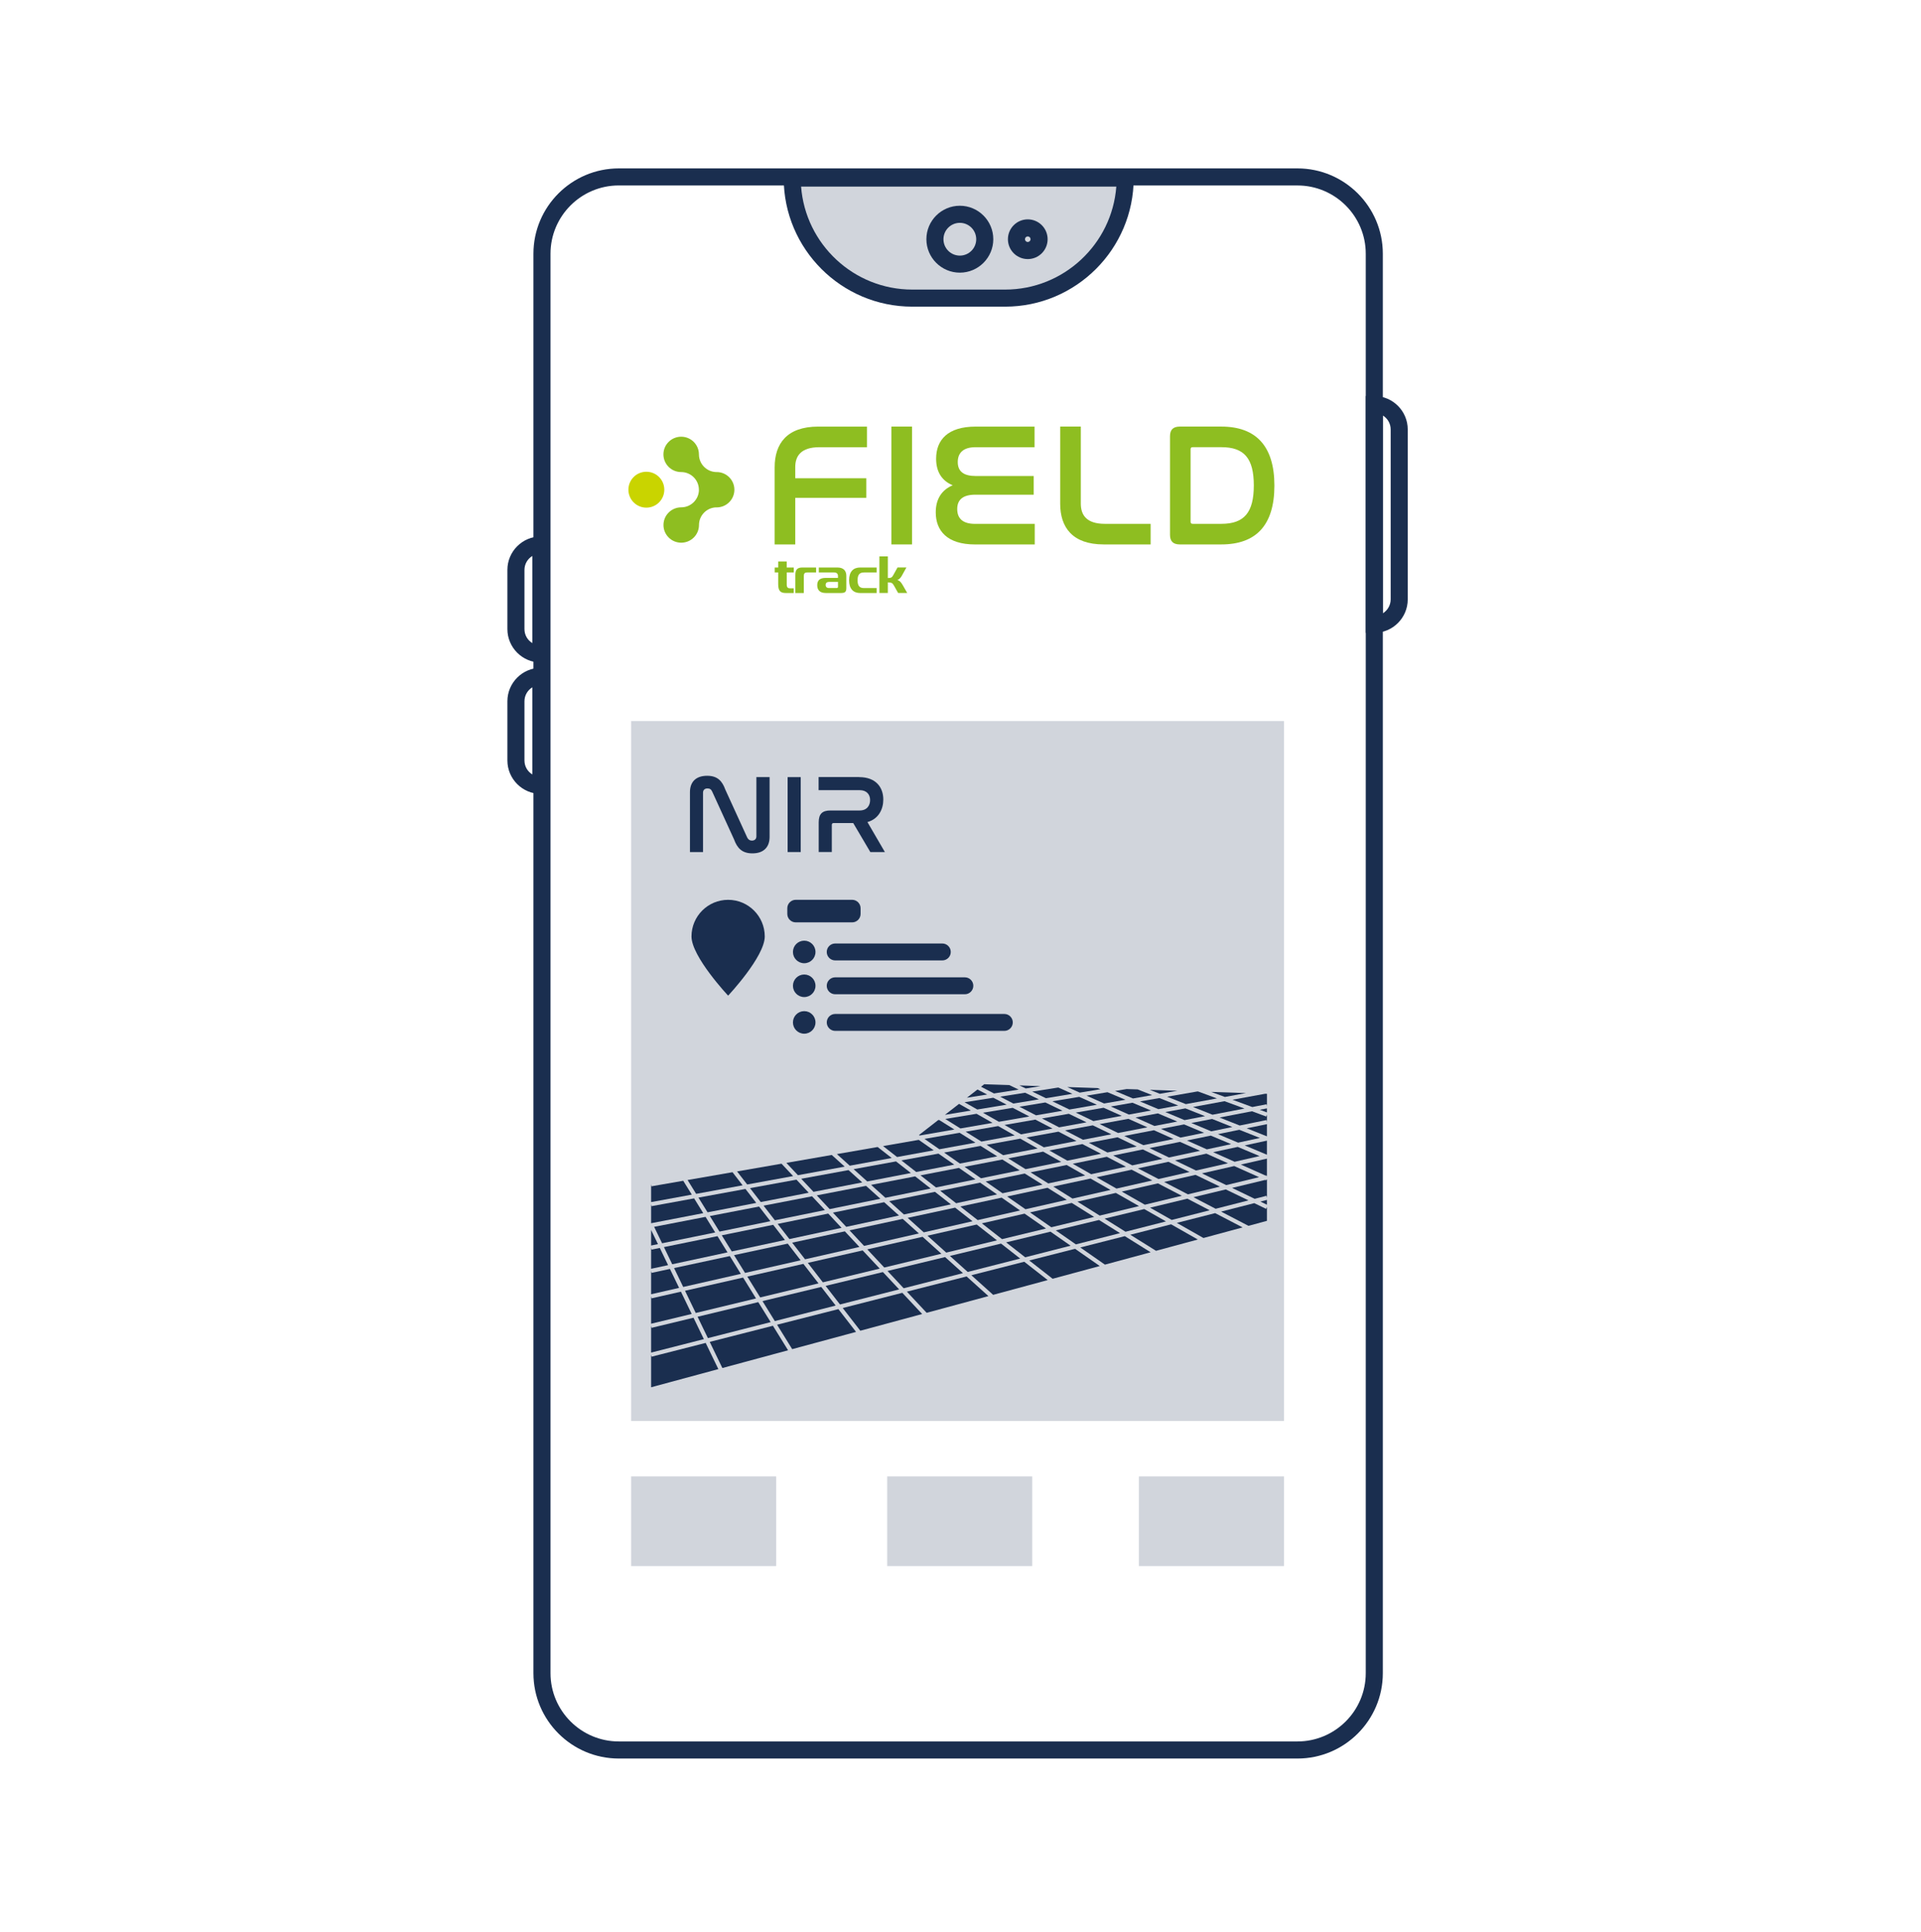 <?xml version="1.0" encoding="UTF-8"?>
<svg xmlns="http://www.w3.org/2000/svg" xmlns:xlink="http://www.w3.org/1999/xlink" viewBox="0 0 785.6 789.9">
  <defs>
    <style>
      .cls-1 {
        clip-path: url(#clippath-6);
      }

      .cls-2 {
        clip-path: url(#clippath-7);
      }

      .cls-3 {
        clip-path: url(#clippath-4);
      }

      .cls-4 {
        fill: #8ebe21;
      }

      .cls-5 {
        clip-path: url(#clippath-9);
      }

      .cls-6 {
        clip-path: url(#clippath-10);
      }

      .cls-7 {
        fill: #1a2e4f;
      }

      .cls-8 {
        fill: none;
      }

      .cls-9 {
        clip-path: url(#clippath-1);
      }

      .cls-10 {
        isolation: isolate;
      }

      .cls-11 {
        clip-path: url(#clippath-5);
      }

      .cls-12 {
        clip-path: url(#clippath-8);
      }

      .cls-13 {
        clip-path: url(#clippath-3);
      }

      .cls-14 {
        fill: #c9d400;
      }

      .cls-15 {
        mix-blend-mode: multiply;
      }

      .cls-16 {
        clip-path: url(#clippath-2);
      }

      .cls-17 {
        opacity: .2;
      }

      .cls-18 {
        clip-path: url(#clippath);
      }
    </style>
    <clipPath id="clippath">
      <rect class="cls-8" x="207.5" y="68.85" width="368.2" height="650.21"/>
    </clipPath>
    <clipPath id="clippath-1">
      <rect class="cls-8" x="207.5" y="68.85" width="368.2" height="650.21"/>
    </clipPath>
    <clipPath id="clippath-2">
      <rect class="cls-8" x="323.99" y="72.81" width="136.15" height="49.09"/>
    </clipPath>
    <clipPath id="clippath-3">
      <rect class="cls-8" x="258.1" y="294.84" width="266.99" height="286.18"/>
    </clipPath>
    <clipPath id="clippath-4">
      <rect class="cls-8" x="258.1" y="603.71" width="59.33" height="36.65"/>
    </clipPath>
    <clipPath id="clippath-5">
      <rect class="cls-8" x="362.81" y="603.71" width="59.33" height="36.65"/>
    </clipPath>
    <clipPath id="clippath-6">
      <rect class="cls-8" x="465.76" y="603.71" width="59.33" height="36.65"/>
    </clipPath>
    <clipPath id="clippath-7">
      <rect class="cls-8" x="255.17" y="191.08" width="18.32" height="18.32"/>
    </clipPath>
    <clipPath id="clippath-8">
      <rect class="cls-8" x="255.17" y="191.08" width="18.32" height="18.32"/>
    </clipPath>
    <clipPath id="clippath-9">
      <rect class="cls-8" x="269.49" y="176.75" width="32.67" height="47"/>
    </clipPath>
    <clipPath id="clippath-10">
      <rect class="cls-8" x="269.49" y="176.75" width="32.67" height="47"/>
    </clipPath>
  </defs>
  <g class="cls-10">
    <g id="Livello_9">
      <g class="cls-18">
        <g class="cls-9">
          <path class="cls-7" d="M530.61,719.07H253.05c-19.24,0-34.9-15.65-34.9-34.9V103.76c0-19.24,15.66-34.9,34.9-34.9h277.56c19.24,0,34.9,15.66,34.9,34.9v580.41c0,19.25-15.66,34.9-34.9,34.9M253.05,75.83c-15.4,0-27.92,12.53-27.92,27.92v580.41c0,15.4,12.53,27.92,27.92,27.92h277.56c15.39,0,27.92-12.52,27.92-27.92V103.76c0-15.4-12.53-27.92-27.92-27.92H253.05Z"/>
          <path class="cls-7" d="M392.53,111.49c-7.54,0-13.68-6.14-13.68-13.68s6.14-13.68,13.68-13.68,13.68,6.14,13.68,13.68-6.14,13.68-13.68,13.68M392.53,91.12c-3.69,0-6.7,3-6.7,6.7s3,6.7,6.7,6.7,6.7-3,6.7-6.7-3-6.7-6.7-6.7"/>
          <path class="cls-7" d="M420.31,105.94c-4.48,0-8.12-3.64-8.12-8.12s3.64-8.12,8.12-8.12,8.12,3.64,8.12,8.12-3.64,8.12-8.12,8.12M420.31,96.67c-.63,0-1.14.51-1.14,1.14s.51,1.14,1.14,1.14,1.14-.51,1.14-1.14-.51-1.14-1.14-1.14"/>
          <path class="cls-7" d="M562.02,258.76h-3.49v-96.82h3.49c7.54,0,13.68,6.13,13.68,13.68v69.47c0,7.54-6.14,13.68-13.68,13.68M565.51,169.9v80.89c1.92-1.18,3.21-3.3,3.21-5.72v-69.47c0-2.41-1.28-4.54-3.21-5.71"/>
          <g class="cls-17">
            <g class="cls-16">
              <path class="cls-7" d="M411.05,121.9h-37.98c-27.11,0-49.09-21.98-49.09-49.09h136.15c0,27.11-21.98,49.09-49.09,49.09"/>
            </g>
          </g>
          <path class="cls-7" d="M411.05,125.39h-37.97c-28.99,0-52.58-23.59-52.58-52.58v-3.49h143.13v3.49c0,28.99-23.59,52.58-52.58,52.58M327.61,76.3c1.79,23.52,21.5,42.11,45.47,42.11h37.97c23.97,0,43.68-18.59,45.47-42.11h-128.91Z"/>
          <path class="cls-7" d="M224.67,270.91h-3.49c-7.54,0-13.68-6.14-13.68-13.68v-24.2c0-7.54,6.14-13.68,13.68-13.68h3.49v51.55ZM217.69,227.33c-1.92,1.18-3.21,3.3-3.21,5.72v24.2c0,2.41,1.28,4.54,3.21,5.71v-35.62Z"/>
          <path class="cls-7" d="M224.67,324.63h-3.49c-7.54,0-13.68-6.14-13.68-13.68v-24.2c0-7.54,6.14-13.68,13.68-13.68h3.49v51.55ZM217.69,281.04c-1.92,1.18-3.21,3.3-3.21,5.72v24.2c0,2.42,1.28,4.54,3.21,5.71v-35.63Z"/>
          <g class="cls-17">
            <g class="cls-13">
              <rect class="cls-7" x="258.1" y="294.84" width="266.99" height="286.19"/>
            </g>
          </g>
          <g class="cls-17">
            <g class="cls-3">
              <rect class="cls-7" x="258.1" y="603.71" width="59.33" height="36.65"/>
            </g>
          </g>
          <g class="cls-17">
            <g class="cls-11">
              <rect class="cls-7" x="362.81" y="603.71" width="59.33" height="36.65"/>
            </g>
          </g>
          <g class="cls-17">
            <g class="cls-1">
              <rect class="cls-7" x="465.76" y="603.71" width="59.33" height="36.65"/>
            </g>
          </g>
          <path class="cls-4" d="M354.56,174.43v8.43h-19.42c-7.64,0-9.92,3.64-9.92,8.14v4.57h29.06v8h-29.06v19.06h-8.42v-31.56c0-9.64,5-16.63,17.78-16.63h19.99Z"/>
          <rect class="cls-4" x="364.55" y="174.43" width="8.43" height="48.19"/>
          <path class="cls-4" d="M423.09,174.43v8.43h-24.13c-5.07,0-7.28,2.36-7.28,6.07,0,3.92,2.5,5.71,7.36,5.71h23.7v7.64h-23.92c-4.86,0-7.36,1.93-7.36,5.86s2.36,6.07,7.28,6.07h24.42v8.42h-24.42c-11.42,0-16.06-5.64-16.06-13.13,0-5.5,2.5-9.21,6.93-11.07-4.5-1.86-6.78-5.57-6.78-10.85,0-7.71,4.78-13.14,16.13-13.14h24.13Z"/>
          <path class="cls-4" d="M442,174.43v31.49c0,4.64,2.28,8.28,9.85,8.28h18.71v8.42h-19.21c-12.78,0-17.78-7-17.78-16.64v-31.56h8.42Z"/>
          <path class="cls-4" d="M499.47,174.43c14.06,0,21.7,7.86,21.7,24.13s-7.57,24.06-21.7,24.06h-16.99c-2.71,0-4-1.28-4-3.92v-40.34c0-2.64,1.28-3.93,4-3.93h16.99ZM486.9,213.34c0,.64.29.86.93.86h11.64c9.35,0,13.28-4.64,13.28-15.71s-3.93-15.64-13.28-15.64h-11.64c-.64,0-.93.21-.93.86v29.63Z"/>
          <g class="cls-15">
            <g class="cls-2">
              <g class="cls-12">
                <path class="cls-14" d="M271.67,200.24c0,4.05-3.28,7.34-7.34,7.34s-7.34-3.28-7.34-7.34,3.28-7.34,7.34-7.34,7.34,3.28,7.34,7.34"/>
              </g>
            </g>
          </g>
          <g class="cls-15">
            <g class="cls-5">
              <g class="cls-6">
                <path class="cls-4" d="M293.08,193.03h-.02c-3.99-.02-7.21-3.23-7.23-7.21h0c0-4.01-3.25-7.25-7.26-7.25s-7.26,3.24-7.26,7.23,3.25,7.23,7.26,7.23h.01c3.99.01,7.22,3.23,7.23,7.2v.02c0,.14,0,.27.01.4-.22,3.78-3.37,6.79-7.22,6.8,0,0,0,0-.01,0-4.01,0-7.26,3.24-7.26,7.23s3.25,7.23,7.26,7.23,7.26-3.24,7.26-7.23h0c.01-3.87,3.06-7.02,6.88-7.21.11,0,.22.01.34.01,4.01,0,7.26-3.24,7.26-7.23s-3.25-7.23-7.26-7.23"/>
              </g>
            </g>
          </g>
          <path class="cls-4" d="M324.61,234.07v-2.02h-2.88v-2.47h-3.48v2.47h-1.42v2.02h1.42v4.82c0,2.73.93,3.59,3.08,3.59h3.25v-1.92h-1.44c-.99,0-1.4-.4-1.4-1.56v-4.94h2.88Z"/>
          <path class="cls-4" d="M328.09,232.05c-2.06,0-2.83.95-2.83,3.04v7.39h3.47v-7.07c0-.91.41-1.34,1.34-1.34h3.68v-2.02h-5.66Z"/>
          <path class="cls-4" d="M339.11,240.45c-1.05,0-1.46-.49-1.46-1.27s.4-1.23,1.5-1.23h3.55v1.96c0,.38-.16.53-.57.53h-3.02ZM342.48,232.05h-7.63v2.02h6.24c1.15,0,1.6.63,1.6,1.44v.79h-4.96c-2.57,0-3.52,1.1-3.52,3s1.03,3.18,3.5,3.18h6.25c1.76,0,2.15-.59,2.15-2.09v-4.9c0-1.98-1.03-3.44-3.63-3.44"/>
          <path class="cls-4" d="M353.32,234.07h5.18v-2.02h-6.74c-2.79,0-4.52,1.7-4.52,5.22s1.74,5.22,4.52,5.22h6.74v-2.03h-5.18c-1.82,0-2.61-.93-2.61-3.18s.79-3.2,2.61-3.2"/>
          <path class="cls-4" d="M369.13,239.2c-.63-1.09-1.15-1.74-2.13-2.02.85-.35,1.34-.93,1.86-1.86l1.82-3.28h-3.64l-1.74,3.14c-.56,1.01-.9,1.16-2.21,1.18v-8.85h-3.46v14.96h3.46v-4.34c1.49.03,1.9.26,2.46,1.26l1.74,3.08h3.72l-1.88-3.28Z"/>
          <polygon class="cls-7" points="495.15 464.35 485.4 466.34 493.54 469.98 503.47 467.84 495.15 464.35"/>
          <polygon class="cls-7" points="486.48 479.23 477.84 475.06 465.37 477.74 473.77 482.11 486.48 479.23"/>
          <polygon class="cls-7" points="502.18 475.67 493.36 471.73 480.51 474.49 489.11 478.63 502.18 475.67"/>
          <polygon class="cls-7" points="451.53 451.22 460.27 449.7 452.9 446.61 444.35 448.02 451.53 451.22"/>
          <polygon class="cls-7" points="470.23 445.64 474.32 447.26 481.47 446.02 470.23 445.64"/>
          <polygon class="cls-7" points="484.77 453.22 476.55 454.72 484.42 458.02 492.81 456.4 484.77 453.22"/>
          <polygon class="cls-7" points="466.2 450.38 473.72 453.54 481.84 452.05 474.14 449 466.2 450.38"/>
          <polygon class="cls-7" points="474.77 461.6 482.76 465.16 492.41 463.2 484.24 459.77 474.77 461.6"/>
          <polygon class="cls-7" points="375.78 504.36 369.17 498.41 347.41 503.09 353.36 509.45 375.78 504.36"/>
          <polygon class="cls-7" points="397.72 499.38 390.6 493.81 371.19 497.98 377.77 503.91 397.72 499.38"/>
          <polygon class="cls-7" points="367.64 497.03 361.58 491.58 340.63 495.85 346.07 501.66 367.64 497.03"/>
          <polygon class="cls-7" points="436.28 490.62 428.39 485.69 411.87 489.24 419.37 494.47 436.28 490.62"/>
          <polygon class="cls-7" points="454.16 486.57 445.97 481.91 430.74 485.18 438.6 490.1 454.16 486.57"/>
          <polygon class="cls-7" points="417.16 494.97 409.63 489.72 392.73 493.35 399.83 498.9 417.16 494.97"/>
          <polygon class="cls-7" points="471.24 482.69 462.8 478.29 448.43 481.38 456.59 486.02 471.24 482.69"/>
          <polygon class="cls-7" points="327.67 482 332.68 487.35 352.61 483.5 347.01 478.45 327.67 482"/>
          <polygon class="cls-7" points="294.23 503.6 315.06 499.35 310.42 493.36 290.3 497.24 294.23 503.6"/>
          <polygon class="cls-7" points="274.91 516.96 297.52 512.1 293.42 505.47 271.52 509.94 274.91 516.96"/>
          <polygon class="cls-7" points="384.99 512.66 377.3 505.73 354.68 510.87 361.63 518.29 384.99 512.66"/>
          <polygon class="cls-7" points="306.72 485.83 311.11 491.52 330.73 487.72 325.71 482.36 306.72 485.83"/>
          <polygon class="cls-7" points="359.76 518.74 352.79 511.3 330.36 516.39 336.51 524.35 359.76 518.74"/>
          <polygon class="cls-7" points="430.36 450.32 437.34 453.69 448.58 451.74 441.35 448.51 430.36 450.32"/>
          <polygon class="cls-7" points="351.46 509.88 345.5 503.5 323.96 508.13 329.23 514.93 351.46 509.88"/>
          <polygon class="cls-7" points="327.42 515.34 322.15 508.52 300.19 513.23 304.69 520.5 327.42 515.34"/>
          <polygon class="cls-7" points="344.16 502.07 338.71 496.24 318.03 500.46 322.83 506.66 344.16 502.07"/>
          <polygon class="cls-7" points="401.99 455 408.5 458.7 420.95 456.53 414.15 452.99 401.99 455"/>
          <polygon class="cls-7" points="423.68 456.06 434.51 454.18 427.49 450.8 416.91 452.54 423.68 456.06"/>
          <polygon class="cls-7" points="422.14 446.36 427.73 449.06 438.57 447.27 432.79 444.69 422.14 446.36"/>
          <polygon class="cls-7" points="378.07 465.69 384.17 469.94 398.91 467.24 392.43 463.19 378.07 465.69"/>
          <polygon class="cls-7" points="401.35 466.79 414.97 464.3 408.2 460.45 394.9 462.76 401.35 466.79"/>
          <polygon class="cls-7" points="374.69 479.23 390.26 476.22 383.79 471.72 368.63 474.49 374.69 479.23"/>
          <polygon class="cls-7" points="349.09 478.07 354.67 483.1 372.51 479.65 366.43 474.9 349.09 478.07"/>
          <polygon class="cls-7" points="302.96 520.89 298.46 513.61 275.66 518.51 279.4 526.24 302.96 520.89"/>
          <polygon class="cls-7" points="419.8 465.12 426.89 469.14 440.24 466.56 432.86 462.73 419.8 465.12"/>
          <polygon class="cls-7" points="461.46 457.49 449.7 459.64 457.24 463.28 469.24 460.96 461.46 457.49"/>
          <polygon class="cls-7" points="435.55 462.23 442.89 466.05 454.49 463.81 446.9 460.15 435.55 462.23"/>
          <polygon class="cls-7" points="429.13 470.42 436.49 474.6 450.28 471.79 442.63 467.81 429.13 470.42"/>
          <polygon class="cls-7" points="419.4 478.08 434 475.11 426.6 470.9 412.33 473.66 419.4 478.08"/>
          <polygon class="cls-7" points="426.35 484.41 419.08 479.86 403.09 483.12 409.99 487.93 426.35 484.41"/>
          <polygon class="cls-7" points="394.47 477.11 401.19 481.8 417.01 478.57 409.91 474.13 394.47 477.11"/>
          <polygon class="cls-7" points="464.87 468.81 457.02 465.03 445.28 467.29 452.89 471.26 464.87 468.81"/>
          <polygon class="cls-7" points="299.26 511.72 321.01 507.05 316.2 500.83 295.17 505.12 299.26 511.72"/>
          <polygon class="cls-7" points="443.78 480.67 436.21 476.37 421.46 479.37 428.7 483.91 443.78 480.67"/>
          <polygon class="cls-7" points="269.83 510.29 266.45 510.97 266.28 510.15 266.28 518.81 273.22 517.32 269.83 510.29"/>
          <polygon class="cls-7" points="282.92 488.49 279.41 482.82 266.43 485.08 266.29 484.27 266.28 484.27 266.28 491.54 282.92 488.49"/>
          <polygon class="cls-7" points="407.75 488.41 400.82 483.58 384.5 486.91 391.02 492.01 407.75 488.41"/>
          <polygon class="cls-7" points="363.63 491.16 369.66 496.6 388.88 492.47 382.35 487.35 363.63 491.16"/>
          <polygon class="cls-7" points="390.3 461.86 384.05 457.95 383.67 458.01 375.82 464.12 376.11 464.32 390.3 461.86"/>
          <polygon class="cls-7" points="463.33 449.17 471.16 447.81 465.27 445.47 460.74 445.32 456 446.1 463.33 449.17"/>
          <polygon class="cls-7" points="512.13 452.67 517.96 451.54 518.12 452.36 518.12 447.26 517.4 447.24 504.02 449.69 512.13 452.67"/>
          <polygon class="cls-7" points="410.8 460 417.54 463.83 430.44 461.47 423.41 457.81 410.8 460"/>
          <polygon class="cls-7" points="382.77 485.55 398.92 482.26 392.17 477.56 376.44 480.6 382.77 485.55"/>
          <polygon class="cls-7" points="410.24 472.36 424.36 469.63 417.24 465.59 403.46 468.11 410.24 472.36"/>
          <polygon class="cls-7" points="386.11 471.29 392.55 475.78 407.83 472.83 401.01 468.56 386.11 471.29"/>
          <polygon class="cls-7" points="356.23 484.5 362.08 489.77 380.61 485.99 374.26 481.02 356.23 484.5"/>
          <polygon class="cls-7" points="312.26 493 316.89 498.98 337.36 494.81 332.09 489.17 312.26 493"/>
          <polygon class="cls-7" points="334.03 488.79 339.29 494.41 360.04 490.18 354.17 484.9 334.03 488.79"/>
          <polygon class="cls-7" points="473.53 455.27 464.37 456.95 472.1 460.41 481.45 458.6 473.53 455.27"/>
          <polygon class="cls-7" points="490.77 470.57 482.57 466.91 470.08 469.46 478.05 473.3 490.77 470.57"/>
          <polygon class="cls-7" points="475.38 473.88 467.37 470.01 455.25 472.48 463.04 476.53 475.38 473.88"/>
          <polygon class="cls-7" points="459.77 464.49 467.58 468.26 479.94 465.74 471.9 462.15 459.77 464.49"/>
          <polygon class="cls-7" points="439.94 454.94 447.14 458.41 458.75 456.28 451.32 452.96 439.94 454.94"/>
          <polygon class="cls-7" points="426.13 457.34 433.13 460.97 444.34 458.92 437.1 455.43 426.13 457.34"/>
          <polygon class="cls-7" points="460.46 477.08 452.64 473.01 438.71 475.86 446.24 480.14 460.46 477.08"/>
          <polygon class="cls-7" points="454.28 452.45 461.66 455.75 470.71 454.09 463.13 450.91 454.28 452.45"/>
          <polygon class="cls-7" points="393.8 520.59 386.5 514.02 362.95 519.7 369.56 526.77 393.8 520.59"/>
          <polygon class="cls-7" points="511.99 454.4 498.75 456.96 506.98 460.23 517.95 457.99 518.12 458.81 518.12 455.77 517.83 456.55 511.99 454.4"/>
          <polygon class="cls-7" points="509.03 468.36 517.92 472.09 517.93 472.09 517.93 472.09 518.11 472.17 518.11 466.41 509.03 468.36"/>
          <polygon class="cls-7" points="515.18 453.79 518.11 454.87 518.11 453.22 515.18 453.79"/>
          <polygon class="cls-7" points="509.83 461.36 518.11 464.65 518.11 459.67 509.83 461.36"/>
          <polygon class="cls-7" points="406.49 447.12 416.58 445.54 412.75 443.69 402.51 443.35 401.2 444.37 406.49 447.12"/>
          <polygon class="cls-7" points="397.04 454.11 392.21 451.37 386.44 455.86 397.04 454.11"/>
          <polygon class="cls-7" points="403.7 447.56 399.74 445.5 395.43 448.86 403.7 447.56"/>
          <polygon class="cls-7" points="287.6 496.06 283.86 490.02 266.44 493.21 266.28 492.38 266.28 500.18 287.6 496.06"/>
          <polygon class="cls-7" points="476.83 499.44 467.94 494.39 451.72 498.3 460.28 503.66 476.83 499.44"/>
          <polygon class="cls-7" points="494.7 494.89 485.58 490.14 470.32 493.82 479.17 498.84 494.7 494.89"/>
          <polygon class="cls-7" points="458.03 504.23 449.44 498.85 431.77 503.11 439.98 508.83 458.03 504.23"/>
          <polygon class="cls-7" points="517.8 473.84 517.79 473.85 517.77 473.84 507.45 476.19 517.58 480.71 517.92 480.62 517.98 480.89 518.11 480.95 518.11 473.76 517.8 473.84"/>
          <polygon class="cls-7" points="510.58 490.84 501.28 486.36 488.06 489.54 497.14 494.27 510.58 490.84"/>
          <polygon class="cls-7" points="518.11 490.65 515.45 491.33 518.11 492.61 518.11 490.65"/>
          <polygon class="cls-7" points="517.91 488.97 518.12 489.78 518.12 482.3 517.9 482.35 517.78 482.63 517.42 482.47 503.85 485.74 513.11 490.2 517.91 488.97"/>
          <polygon class="cls-7" points="418.87 515.93 397.24 521.44 406.15 529.46 428.46 523.43 418.87 515.93"/>
          <polygon class="cls-7" points="460 505.46 441.79 510.09 451.86 517.11 470.55 512.06 460 505.46"/>
          <polygon class="cls-7" points="478.93 500.63 462.24 504.89 472.76 511.46 489.85 506.84 478.93 500.63"/>
          <polygon class="cls-7" points="439.65 510.64 420.92 515.41 430.48 522.89 449.75 517.68 439.65 510.64"/>
          <polygon class="cls-7" points="518.11 493.55 517.76 494.3 512.93 491.97 499.37 495.43 510.56 501.25 518.11 499.21 518.11 493.55"/>
          <polygon class="cls-7" points="288.59 549.12 266.49 554.75 266.28 553.93 266.28 567.26 293.77 559.83 288.59 549.12"/>
          <polygon class="cls-7" points="496.93 496.05 481.27 500.04 492.15 506.22 508.17 501.89 496.93 496.05"/>
          <polygon class="cls-7" points="437.83 509.37 429.6 503.63 411.46 508.01 419.26 514.11 437.83 509.37"/>
          <polygon class="cls-7" points="322.29 552.13 316.09 542.11 290.25 548.7 295.41 559.39 322.29 552.13"/>
          <polygon class="cls-7" points="315.17 540.62 310.1 532.44 285.28 538.42 289.5 547.16 315.17 540.62"/>
          <polygon class="cls-7" points="283.61 538.82 266.48 542.95 266.28 542.13 266.28 553.08 287.85 547.58 283.61 538.82"/>
          <polygon class="cls-7" points="269.07 508.73 266.28 502.95 266.28 509.3 269.07 508.73"/>
          <polygon class="cls-7" points="395.29 521.94 370.87 528.16 378.96 536.81 404.22 529.98 395.29 521.94"/>
          <polygon class="cls-7" points="369.01 528.63 344.63 534.85 351.83 544.14 377.12 537.31 369.01 528.63"/>
          <polygon class="cls-7" points="266.28 501.03 266.28 501.03 266.28 501.03 266.28 501.03"/>
          <polygon class="cls-7" points="342.86 535.3 317.79 541.68 323.97 551.67 350.08 544.62 342.86 535.3"/>
          <polygon class="cls-7" points="309.18 530.94 303.89 522.4 280.14 527.79 284.53 536.88 309.18 530.94"/>
          <polygon class="cls-7" points="506.83 461.97 498.07 463.76 506.33 467.23 515.25 465.31 506.83 461.97"/>
          <polygon class="cls-7" points="487.2 459.19 495.33 462.6 503.98 460.84 495.7 457.55 487.2 459.19"/>
          <polygon class="cls-7" points="495.3 446.49 500.92 448.55 509.55 446.97 495.3 446.49"/>
          <polygon class="cls-7" points="500.77 450.28 487.88 452.65 495.86 455.81 508.95 453.29 500.77 450.28"/>
          <polygon class="cls-7" points="477.3 448.45 484.94 451.48 497.68 449.15 489.95 446.31 489.67 446.3 477.3 448.45"/>
          <polygon class="cls-7" points="419.49 445.08 425.56 444.13 416.9 443.83 419.49 445.08"/>
          <polygon class="cls-7" points="449.99 445.39 448.86 444.92 436.47 444.5 441.57 446.78 449.99 445.39"/>
          <polygon class="cls-7" points="427.76 502.35 419.01 496.26 401.53 500.23 409.78 506.69 427.76 502.35"/>
          <polygon class="cls-7" points="447.45 497.61 438.3 491.88 421.23 495.76 429.94 501.83 447.45 497.61"/>
          <polygon class="cls-7" points="414.43 451.25 424.86 449.53 419.23 446.82 409 448.43 414.43 451.25"/>
          <polygon class="cls-7" points="506.17 468.97 496.13 471.13 504.9 475.05 515.12 472.73 506.17 468.97"/>
          <polygon class="cls-7" points="465.81 493.18 456.32 487.79 440.62 491.36 449.73 497.06 465.81 493.18"/>
          <polygon class="cls-7" points="514.91 481.35 504.73 476.8 491.53 479.8 501.47 484.59 514.91 481.35"/>
          <polygon class="cls-7" points="483.31 488.96 473.54 483.88 458.75 487.24 468.19 492.61 483.31 488.96"/>
          <polygon class="cls-7" points="417.21 514.63 409.39 508.51 388.47 513.55 395.75 520.1 417.21 514.63"/>
          <polygon class="cls-7" points="498.9 485.21 488.91 480.4 476.07 483.31 485.79 488.37 498.9 485.21"/>
          <polygon class="cls-7" points="270.77 508.38 292.48 503.96 288.54 497.58 267.51 501.65 270.77 508.38"/>
          <polygon class="cls-7" points="273.97 518.87 266.46 520.48 266.28 519.66 266.28 529.22 277.72 526.62 273.97 518.87"/>
          <polygon class="cls-7" points="407.7 507.19 399.42 500.71 379.3 505.28 386.97 512.19 407.7 507.19"/>
          <polygon class="cls-7" points="278.47 528.17 266.47 530.89 266.28 530.07 266.28 541.27 282.87 537.28 278.47 528.17"/>
          <polygon class="cls-7" points="334.73 524.78 328.55 516.8 305.62 522 310.89 530.52 334.73 524.78"/>
          <polygon class="cls-7" points="367.71 527.24 361.07 520.15 337.64 525.8 343.52 533.4 367.71 527.24"/>
          <polygon class="cls-7" points="341.75 533.85 335.85 526.23 311.82 532.02 316.87 540.19 341.75 533.85"/>
          <polygon class="cls-7" points="301.43 479 305.56 484.34 324.35 480.9 319.61 475.84 301.43 479"/>
          <polygon class="cls-7" points="342.25 471.91 347.52 476.66 364.67 473.51 358.91 469.01 342.25 471.91"/>
          <polygon class="cls-7" points="366.87 473.11 381.85 470.37 375.72 466.09 361.14 468.63 366.87 473.11"/>
          <polygon class="cls-7" points="392.77 461.43 405.91 459.15 399.36 455.43 386.55 457.54 392.77 461.43"/>
          <polygon class="cls-7" points="281.19 482.51 284.69 488.17 303.7 484.68 299.56 479.32 281.19 482.51"/>
          <polygon class="cls-7" points="309.27 491.87 304.86 486.17 285.63 489.7 289.36 495.72 309.27 491.87"/>
          <polygon class="cls-7" points="321.59 475.5 326.31 480.54 345.44 477.04 340.15 472.27 321.59 475.5"/>
          <polygon class="cls-7" points="394.45 450.71 399.67 453.68 411.67 451.7 406.21 448.87 394.45 450.71"/>
          <path class="cls-7" d="M287.52,348.4h-5.36v-24.51c0-3.99,2.27-6.67,7.03-6.67,4.27,0,6.17,2.18,7.44,5.67l8.94,19.56c.36.73.95,1.27,1.95,1.27,1.13,0,1.81-.68,1.81-1.72v-24.24h5.4v24.46c0,4.04-2.31,6.72-7.03,6.72-4.26,0-6.22-2.18-7.49-5.67l-8.94-19.56c-.41-.91-.95-1.32-1.91-1.32-1.23,0-1.86.68-1.86,1.77v24.24Z"/>
          <rect class="cls-7" x="322.1" y="317.77" width="5.36" height="30.63"/>
          <path class="cls-7" d="M351.38,317.77c6.9,0,9.85,4.27,9.85,9.17,0,3.81-1.81,7.9-6.49,9.21l7.13,12.25h-5.95l-6.99-11.85h-7.99c-.5,0-.77.23-.77.77v11.07h-5.36v-12.12c0-3.45,1.45-4.86,4.81-4.86h11.94c3.04,0,4.27-2.09,4.27-4.27s-1.32-4.04-4.27-4.04h-16.79v-5.36h16.61Z"/>
          <path class="cls-7" d="M312.75,382.92c0,8.27-14.98,24.2-14.98,24.2,0,0-14.98-15.93-14.98-24.2s6.71-14.98,14.98-14.98,14.98,6.71,14.98,14.98"/>
          <path class="cls-7" d="M348.48,377.16h-23.05c-1.91,0-3.46-1.55-3.46-3.46v-2.31c0-1.91,1.55-3.46,3.46-3.46h23.05c1.91,0,3.46,1.55,3.46,3.46v2.31c0,1.91-1.55,3.46-3.46,3.46"/>
          <path class="cls-7" d="M385.36,392.72h-43.8c-1.91,0-3.46-1.55-3.46-3.46s1.55-3.46,3.46-3.46h43.8c1.91,0,3.46,1.55,3.46,3.46s-1.55,3.46-3.46,3.46"/>
          <path class="cls-7" d="M394.58,406.55h-53.02c-1.91,0-3.46-1.55-3.46-3.46s1.55-3.46,3.46-3.46h53.02c1.91,0,3.46,1.55,3.46,3.46s-1.55,3.46-3.46,3.46"/>
          <path class="cls-7" d="M410.72,421.53h-69.15c-1.91,0-3.46-1.55-3.46-3.46s1.55-3.46,3.46-3.46h69.15c1.91,0,3.46,1.55,3.46,3.46s-1.55,3.46-3.46,3.46"/>
          <path class="cls-7" d="M333.5,389.26c0,2.55-2.06,4.61-4.61,4.61s-4.61-2.06-4.61-4.61,2.06-4.61,4.61-4.61,4.61,2.06,4.61,4.61"/>
          <path class="cls-7" d="M333.5,403.09c0,2.55-2.06,4.61-4.61,4.61s-4.61-2.06-4.61-4.61,2.06-4.61,4.61-4.61,4.61,2.06,4.61,4.61"/>
          <path class="cls-7" d="M333.5,418.07c0,2.55-2.06,4.61-4.61,4.61s-4.61-2.06-4.61-4.61,2.06-4.61,4.61-4.61,4.61,2.06,4.61,4.61"/>
        </g>
      </g>
    </g>
  </g>
</svg>